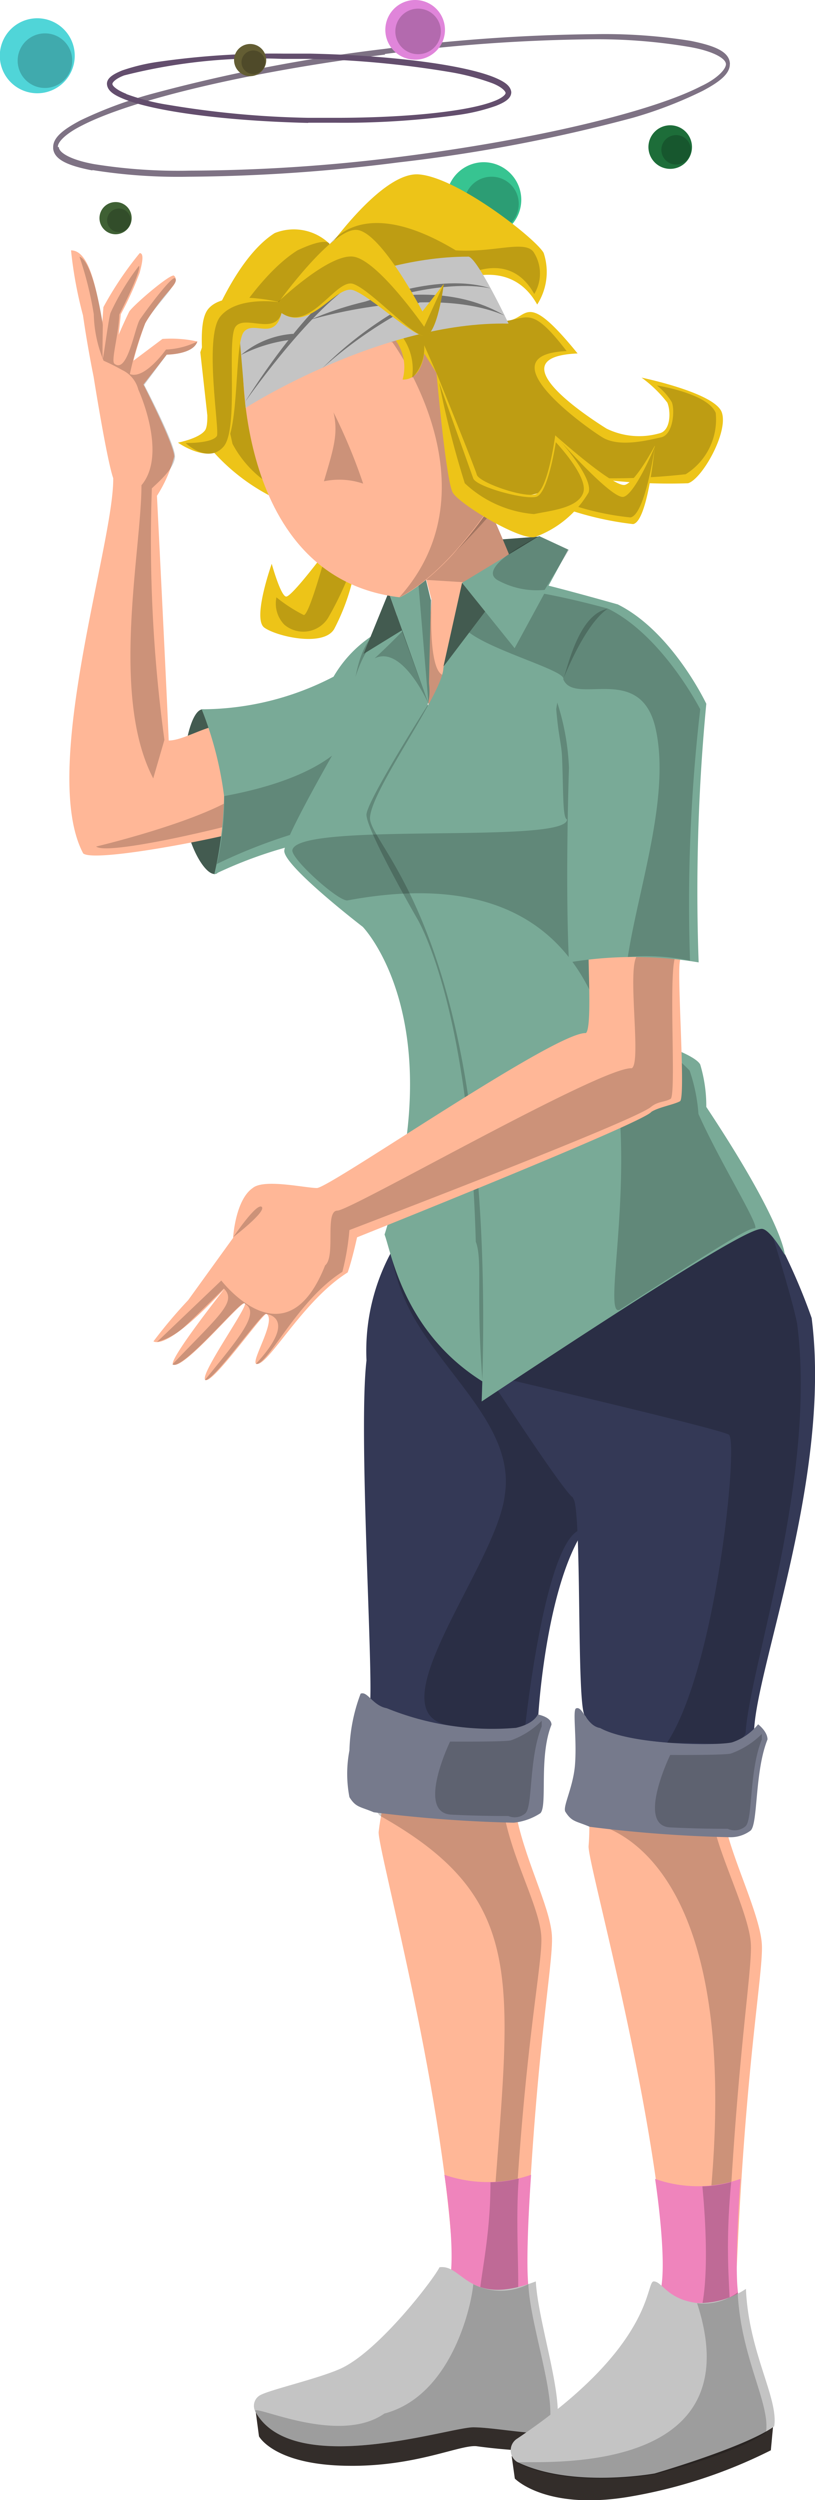 <svg xmlns="http://www.w3.org/2000/svg" viewBox="0 0 41.54 127.32"><defs><style>.cls-1{fill:#ffb797;}.cls-14,.cls-2{opacity:0.2;}.cls-3{fill:#ef84bc;}.cls-4{fill:#332d2a;}.cls-5{fill:#c4c4c4;}.cls-6{fill:#343956;}.cls-7{fill:#767a8c;}.cls-8{fill:#435b50;}.cls-9{fill:#79aa97;}.cls-10{fill:#edc418;}.cls-11{fill:#7e7284;}.cls-12{fill:#634e6d;}.cls-13{fill:#e085da;}.cls-15{fill:#50d5d8;}.cls-16{fill:#37c491;}.cls-17{fill:#3f6034;}.cls-18{fill:#635d33;}.cls-19{fill:#1d6d39;}.cls-20{fill:#727272;}</style></defs><g id="Ebene_2" data-name="Ebene 2"><g id="Layer_8" data-name="Layer 8"><path class="cls-1" d="M30,92.13A11.64,11.64,0,0,1,30,94c-.09.82,3.74,14.14,4,23.07-.34.6,1.22,1.73,1.22,1.73s2.16-.36,2.25-1.15c.4-12,1.46-17.15,1.36-18.66s-1.54-4.38-1.87-6.12C37.2,92.47,30,92.13,30,92.13Z"/><path class="cls-2" d="M30,92.82s9.44.75,5.49,24.47a3.07,3.07,0,0,0-.31,1.46s1.71-.29,1.79-1.08c.41-12,1.39-17.18,1.3-18.69s-1.59-4.42-1.92-6.16C36.63,92.47,30,92.82,30,92.82Z"/><path class="cls-3" d="M33.61,116.85c.48-1.34-.22-5.89-.22-5.89a6.53,6.53,0,0,0,4.35,0s-.42,5.72,0,6.23c.29.35-1.5,1.44-1.5,1.44S33.32,117.57,33.61,116.85Z"/><path class="cls-2" d="M35.8,111.34a5.64,5.64,0,0,0,1.47-.22c-.43,4.43.15,6.48-.18,6.93a1.6,1.6,0,0,1-.85.58s-.33-.12-.76-.31C36.06,117.3,36.09,114.4,35.8,111.34Z"/><path class="cls-1" d="M19.62,91.48s-.23,1-.32,1.8,3.57,14,3.82,22.9c-.35.6,1.4,1.9,1.4,1.9s2.16-.36,2.24-1.15c.41-12,1.47-16.87,1.37-18.38s-1.47-4-1.87-6.41C26.55,91.8,19.62,91.48,19.62,91.48Z"/><path class="cls-2" d="M19.62,91.48s-.85.45-.23,1c8.46,4.76,6.26,9.39,5.49,24.43a2.68,2.68,0,0,0-.36,1.18s1.48-.15,1.56-.94c.41-12,1.6-17,1.51-18.54s-1.54-4-1.94-6.47C25.94,91.79,19.62,91.48,19.62,91.48Z"/><path class="cls-3" d="M22.85,116.41c.47-1.34-.2-5.66-.2-5.66a6.76,6.76,0,0,0,4.42,0s-.42,5.71,0,6.22c.29.36-1.5,1.44-1.5,1.44S22.56,117.13,22.85,116.41Z"/><path class="cls-2" d="M25,111.13a6.13,6.13,0,0,0,1.44-.19c-.23,2.92.22,6.7-.26,7s-.64.42-.64.42-.35-.15-.8-.37C23.9,117.6,25,115.18,25,111.13Z"/><path class="cls-4" d="M13,122.56l.2,1.51s.77,1.46,4.53,1.5c3.42.05,5.66-1.06,6.54-1a27.82,27.82,0,0,0,4,.26c.41,0,.26-1.87.26-1.87Z"/><path class="cls-5" d="M22.4,115.46c-.26.56-3.12,4.32-5.08,5.18-1.16.51-3.58,1.06-4.07,1.34a.62.62,0,0,0-.24.82c1.87,3.45,9.87.81,11.11.81s4,.61,4.19.1c.54-1.35-.88-5.37-1-7.53C23.85,117.51,23.6,115.29,22.4,115.46Z"/><path class="cls-2" d="M24.12,116.32c-.05.84-1,5.66-4.53,6.59-2.37,1.66-6.78-.55-6.58-.11,1.87,3.45,9.87.81,11.11.81s3.61.6,3.81.1c.55-1.35-.91-5.23-1-7.39A3.12,3.12,0,0,1,24.12,116.32Z"/><path class="cls-4" d="M26.08,125.08l.16,1.14s1.55,1.62,5.75.94a25.46,25.46,0,0,0,7.3-2.38l.14-1.51-7.55,1.94Z"/><path class="cls-5" d="M33.32,116.18c-.43,0,.1,3.26-6.95,8a.7.7,0,0,0,0,1.2c2.78,1.35,7,.58,7,.58s4.65-1.35,6.09-2.4c.23-1.44-1.3-3.74-1.44-7a4.27,4.27,0,0,1-2.49.72C34,117.09,33.75,116.18,33.32,116.18Z"/><path class="cls-2" d="M26.37,125.43c2.78,1.35,7,.58,7,.58s4.23-1.08,5.67-2.14c.24-1.43-1.29-3.83-1.44-7.13a2.93,2.93,0,0,1-2.07.55C38.64,126.8,25.94,125.14,26.37,125.43Z"/><path class="cls-6" d="M20.1,63.48a10.56,10.56,0,0,0-1.42,5.8c-.42,3.58.34,15.69.18,17.49-.06.36.1.75,4.07,1.35,4.21.64,4.51-.81,4.51-.81s.38-6.51,2.35-9.43c.37-.06,0-6.88,0-6.88Z"/><path class="cls-2" d="M19.92,63.77a10,10,0,0,0,1.36,3.64c1.82,3,4.95,5.51,4.45,8.72-.41,3.58-6.77,11.14-2.8,11.74,4.21.64,3.85-.05,3.85-.05s1.08-10.06,3-9.94c.37-.06-2.51-5.34-2.51-5.34Z"/><path class="cls-7" d="M18.38,86.25a8.77,8.77,0,0,0-.57,2.89,6.27,6.27,0,0,0,0,2.38c.33.53.53.47,1.24.77a68.93,68.93,0,0,0,7.14.53,3.07,3.07,0,0,0,1.35-.48c.38-.36-.09-2.88.57-4.51,0-.4-.7-.52-.7-.52s-.16.46-1.11.68a14.31,14.31,0,0,1-6.59-1C19,86.86,18.73,86.1,18.38,86.25Z"/><path class="cls-6" d="M24.84,70s3.85,5.93,4.35,6.25.17,10.76.63,11.13c.22.23,0,1,4.13,1.37,4.32.41,4,.08,4.49-.71.2-3.39,3.94-13,2.93-20.92a30.41,30.41,0,0,0-2.25-4.93l-7.57.62Z"/><path class="cls-2" d="M24.84,70s11.81,2.75,12.31,3.06S36.53,84.9,34,88.75c3.36,0,3.5.32,4-.47.2-3.39,3.64-13,2.63-20.87-.25-1.3-1.48-5.22-1.48-5.22l-7.57.62Z"/><path class="cls-7" d="M29.36,87c-.19.08.06,1.62-.06,2.95-.11,1.13-.64,2.08-.48,2.32.33.52.54.46,1.24.76a68.93,68.93,0,0,0,7.14.53,1.7,1.7,0,0,0,1.06-.34c.38-.35.2-3,.86-4.64,0-.41-.48-.77-.48-.77a2.85,2.85,0,0,1-1.33.92c-.76.18-5.1.15-6.72-.73C29.87,87.88,29.71,86.85,29.36,87Z"/><path class="cls-2" d="M34.18,93.06c1.58.08,2.91.07,2.91.07A.84.84,0,0,0,38,93c.38-.36.17-2.79.83-4.42,0-.4,0-.28,0-.28a4.24,4.24,0,0,1-1.58,1c-.37.09-3.09.07-3.09.07S32.4,93,34.18,93.06Z"/><path class="cls-2" d="M23,92.41c1.58.08,2.91.07,2.91.07a.83.83,0,0,0,.87-.14c.38-.36.17-2.79.83-4.42,0-.41,0-.29,0-.29a4.21,4.21,0,0,1-1.58,1c-.37.08-3.09.06-3.09.06S21.19,92.31,23,92.41Z"/><polygon class="cls-8" points="27.53 27.32 24.62 27.54 24.91 29.38 27.68 28.99 27.53 27.32"/><path class="cls-8" d="M11.38,40.31c0,2.32.13,4.2-.45,4.2s-1.64-1.88-1.64-4.2.47-4.19,1.05-4.19S11.38,38,11.38,40.31Z"/><path class="cls-1" d="M5,19.36l.27-3.72a17.44,17.44,0,0,1,1.85-2.75c.27,0,.08.68,0,1A17.26,17.26,0,0,1,6.16,16l-.27,2.59Z"/><path class="cls-1" d="M11.52,36.89c-.95,0-2.15.82-2.92.82C8.5,35.22,8,25.25,8,25.25a7,7,0,0,0,.88-2c0-.61-1.57-3.67-1.57-3.67L8.5,18.06s1.35,0,1.56-.67a6.22,6.22,0,0,0-1.78-.13L6.8,18.37a19.75,19.75,0,0,1,.6-1.9,11.42,11.42,0,0,1,1.32-1.78c.27-.29.3-.51.15-.65s-2,1.43-2.28,1.82a25.11,25.11,0,0,0-1.06,2.51s-.16-1.15-.4-2.45c-.31-1.65-.68-3.17-1.51-3.17a21,21,0,0,0,.61,3.31c.24,1.67.54,3.12.54,3.12s.67,4.23,1,5.17C5.82,27.65,2,39.24,4.24,43.46c.62.52,8.1-1,8.38-1.25S12.47,36.89,11.52,36.89Z"/><path class="cls-2" d="M4.9,43.11c.62.53,8.36-1.38,8.64-1.62s.22-1.59-.73-1.59C11.73,41.49,4.9,43.11,4.9,43.11Z"/><path class="cls-2" d="M8.38,37.68a75.08,75.08,0,0,1-.64-12.81c.34-.33,1.14-1,1.18-1.6S7.35,19.6,7.35,19.6L8.5,18.06s1.35,0,1.56-.67a4,4,0,0,1-1.6.41s-1.08,1.54-1.84,1.25a15.69,15.69,0,0,1,.78-2.58C7.61,16,8.53,15,8.72,14.69c.07-.14.36-.38.2-.52s-1.53,1.71-1.79,2.1-.63,2.8-1.3,2.25c-.18-.15.22-1.48.25-2.5.93-1.83,1.08-2.44,1-2.48a12.5,12.5,0,0,0-1.45,2.4c-.11.37-.36,2.33-.39,2.3s0-1.61,0-1.68-.06-.41-.1-.64c-.31-1.65-.69-2.71-1.09-2.85A18,18,0,0,1,4.78,16a6.52,6.52,0,0,0,.5,2.37,10.29,10.29,0,0,1,.94.47,1.52,1.52,0,0,1,.83,1s1.51,3.27.16,4.87c0,3.3-1.6,10.72.6,14.93Z"/><path class="cls-9" d="M19.37,32.13A6.3,6.3,0,0,0,17,34.46a14.58,14.58,0,0,1-6.72,1.66,18.19,18.19,0,0,1,1.14,4.41,19,19,0,0,1-.5,4,22.1,22.1,0,0,1,5.81-1.86L20,35.84S19.94,31.61,19.37,32.13Z"/><path class="cls-2" d="M19.37,32.13c-1.36.59-1.43,4-1.43,4,.72.7-.26,3.26-6.51,4.41A14.82,14.82,0,0,1,11.05,44,27.43,27.43,0,0,1,17.1,41.9L20,35.84S19.94,31.61,19.37,32.13Z"/><path class="cls-1" d="M22,30.56,21.33,28l3.6-2.13s1.4,3.13,1.42,3.51c-.73,4.11-4.09,6.36-4.33,6.71s-.32-1.72-.32-1.72Z"/><path class="cls-2" d="M21.71,29.53,21.33,28l3.6-2.13s.08-.11.11.27A39.38,39.38,0,0,1,21.71,29.53Z"/><path class="cls-2" d="M24.12,29.68l-2.41-.15,3.22-3.67s1.4,3.13,1.42,3.51c-.73,4.11-4.09,6.36-4.33,6.71S24.91,32,24.91,32Z"/><path class="cls-9" d="M19.19,32.55c-1.39,1.28-1.6,4.77-1.6,4.77s-3.05,5.23-3.1,6,4,3.88,4,3.88,4.58,4.71,1.11,15.67c.36.93,1,5.19,5.34,7.69.73,0,1.8-21,1.8-21s-5.06-13.78-4.94-13.7c.49-1.43-1.18-5.06-1.18-5.06A8.9,8.9,0,0,1,19.19,32.55Z"/><path class="cls-2" d="M19.09,33.53c1.42-.71,2.75,2.31,2.75,2.31s-3.11,4.89-3.16,5.63,2.57,5.29,2.57,5.29,2.67,4.3,3,16.47c.36.94,0,2.77.34,7.06.72,0,2.19-20.75,2.19-20.75S23,34.21,23.12,34.14C21.71,35.57,22,30.51,22,30.51A35.63,35.63,0,0,1,19.09,33.53Z"/><path class="cls-9" d="M22.6,34c0,1.29-3.61,6.1-3.74,7.61s6.56,5.9,5.69,29.76c12.36-8.2,13.84-8.76,14.26-8.79S40,63.91,40,63.91s0-1.51-4-7.54a7.35,7.35,0,0,0-.31-2.16C35.4,53.67,33.18,53,33.18,53L31.49,30.78s-4.19-1.19-4.88-1.25C25.2,29.43,22.79,33.53,22.6,34Z"/><path class="cls-2" d="M28.9,41.73c0,1.3-13.85.07-14,1.58,0,.5,2.42,2.66,2.83,2.54,19.88-3.68,12.05,22,13.89,20.83,5.91-3.79,6.53-4.11,6.85-4.13s-1.77-3.35-2.87-5.82a8.68,8.68,0,0,0-.45-2.21,8.17,8.17,0,0,0-2-1.53L31.38,31.1s-5.48-1.56-5.94-.88c-.55,1.09-1.48,1-1.68,1.86,1.07,1,5.09,2.06,4.95,2.5a9.18,9.18,0,0,0-.36,1.53c.12,1.45.27,1.73.3,2.51C28.72,40.35,28.67,41.66,28.9,41.73Z"/><polygon class="cls-8" points="21.84 35.84 19.81 30.16 18.53 33.3 20.48 32.1 21.84 35.84"/><polygon class="cls-9" points="19.81 30.16 21.58 28.99 21.96 30.56 21.84 35.84 19.81 30.16"/><polygon class="cls-2" points="21.28 29.18 21.58 28.99 21.96 30.56 21.84 35.84 21.28 29.18"/><polygon class="cls-8" points="23.55 29.68 22.6 33.95 24.91 30.9 23.55 29.68"/><polygon class="cls-9" points="27.48 27.3 23.55 29.68 26.23 33.01 28.96 27.99 27.48 27.3"/><path class="cls-2" d="M27.48,27.3s-3.21,1.56-2.14,2.23a4.11,4.11,0,0,0,2.42.51L29,28Z"/><path class="cls-10" d="M16.79,12.41A2.62,2.62,0,0,0,14,11.87c-2.31,1.46-3.79,6.07-3.79,6.07l.55,4.94a10.23,10.23,0,0,0,3.63,2.67A18.84,18.84,0,0,1,16.66,28s-1.8,2.42-2.08,2.38-.73-1.67-.73-1.67-1,2.8-.38,3.25,3,1,3.56.08A10.91,10.91,0,0,0,18.23,28Z"/><path class="cls-2" d="M16.79,12.41s-.14-.36-1.63.34c-2.32,1.46-4.31,5.33-4.31,5.33l1,4.52a5.55,5.55,0,0,0,2.81,2.54,17.67,17.67,0,0,1,2,2.87s-.9,3.36-1.18,3.31a7.81,7.81,0,0,1-1.39-.9,1.55,1.55,0,0,0,.4,1.39,1.49,1.49,0,0,0,2.23-.34A16.74,16.74,0,0,0,18.23,28Z"/><path class="cls-1" d="M16.84,22.2a3.69,3.69,0,0,1-.42,2.15c1.25-.24,1.83-.31,1.83-.31A4,4,0,0,1,16.84,22.2Z"/><path class="cls-1" d="M12.38,18.18s-.46,11.24,8,12.24c2.25-1.14,4.35-4.22,4.35-4.22l-.58-9.07-5.46-2.67-3.72,1.83Z"/><path class="cls-2" d="M20,17.43s5.43,7.35.34,13c2.25-1.14,4.35-4.22,4.35-4.22l-.58-9.07-5.46-2.67-3.72,1.83Z"/><path class="cls-2" d="M17,21c.25,1.1,0,1.85-.49,3.51a3.78,3.78,0,0,1,2,.12A28.24,28.24,0,0,0,17,21Z"/><path class="cls-1" d="M30,48.73c0,.87.15,3.69-.14,3.88-1.55-.09-13.07,7.9-13.71,7.89s-2.7-.48-3.27,0c-.89.61-1,2.54-1,2.54L9.59,66.21a25.46,25.46,0,0,0-1.77,2.1c.83.41,3.63-2.69,3.63-2.69s-2.89,3.65-2.63,3.87c.55.3,3.48-3.28,3.66-3.12s-2.41,3.76-2,3.91,2.92-3.42,3.1-3.37c.54.33-.86,2.49-.5,2.55.6.1,2.35-3.23,4.64-4.66.22-.6.48-1.79.48-1.79s14.65-5.85,15-6.39c.38-.24,1.16-.37,1.46-.54s-.17-6.48,0-7.16S30,48,30,48.73Z"/><path class="cls-2" d="M32.58,48.59c-.73.18.16,5.52-.38,5.81-1.55-.09-14.33,7.25-15,7.25s-.07,2.33-.63,2.79c-2,5.06-5.29.77-5.29.77L8,68.34a3.41,3.41,0,0,0,1.49-.86c.16-.13,1.92-1.86,1.92-1.86.69.68-.28,1.4-2.63,3.87.55.3,3.45-3.23,3.66-3.12.87.44-.19,1.69-2,3.91.38.15,2.82-3.32,3.1-3.37.07,0,1.68.19-.5,2.55.6.1,2.12-3.26,4.41-4.69a12.86,12.86,0,0,0,.36-2.13s14.47-5.52,15.37-6.27c.35-.29.7-.24,1-.41s-.12-6.35.24-7.23C35,48.14,33.31,48.42,32.58,48.59Z"/><path class="cls-9" d="M31.49,30.78c-1.49.24-2.92,4.11-3.16,4.78A12.37,12.37,0,0,1,29,39.1s-.2,5.74,0,9.91a20,20,0,0,1,6.61,0A100.42,100.42,0,0,1,36,35.84S34.27,32.17,31.49,30.78Z"/><path class="cls-2" d="M31,31c-1.48.24-2.05,2.92-2.29,3.59.57,1.39,3.95-.9,4.71,2.53S32.54,45.22,32,48.73a11.32,11.32,0,0,1,3.17.19,86,86,0,0,1,.52-12.8S33.78,32.38,31,31Z"/><path class="cls-2" d="M11.89,63s1.19-1.77,1.45-1.54S11.89,63,11.89,63Z"/><path class="cls-11" d="M4.71,8.68c-1.19-.23-1.94-.53-2-1.11h0V7.49h0c0-.5.54-.91,1.39-1.36h0A21.35,21.35,0,0,1,7.66,4.8h0A83.24,83.24,0,0,1,19.59,2.49h0A89.6,89.6,0,0,1,30.3,1.74h0a27.73,27.73,0,0,1,4.9.34h0c1.19.24,1.94.53,2,1.12h0a.17.17,0,0,1,0,.07h0c0,.5-.54.91-1.39,1.36h0A21.35,21.35,0,0,1,32.25,6h0A81.87,81.87,0,0,1,20.32,8.27h0A87.82,87.82,0,0,1,9.61,9h0a27.58,27.58,0,0,1-4.9-.34Zm14.91-5.9c-7,.88-12.94,2.32-15.44,3.61h0c-.84.42-1.25.85-1.23,1.1H3v0H3c0,.29.63.66,1.81.87h0a27,27,0,0,0,4.85.33h0A87.09,87.09,0,0,0,20.28,8h0c7-.88,12.95-2.32,15.45-3.61h0C36.57,4,37,3.52,37,3.27h0v0h0c0-.29-.64-.66-1.81-.87h0A28.08,28.08,0,0,0,30.3,2h0a87.37,87.37,0,0,0-10.68.75Z"/><path class="cls-12" d="M15.71,6.26c-4.21-.1-7.8-.58-9.38-1.21h0c-.52-.21-.86-.42-.88-.78h0s0,0,0,0h0c0-.31.34-.5.77-.68h0a9.88,9.88,0,0,1,1.9-.45h0a41.25,41.25,0,0,1,6.29-.41h0l1.38,0h0c4.21.09,7.81.57,9.38,1.2h0c.51.21.85.42.89.76h0v0c0,.33-.33.52-.78.7h0a9.78,9.78,0,0,1-1.9.46h0a42.62,42.62,0,0,1-6.28.4H15.71ZM6.44,4.79a11.18,11.18,0,0,0,2.14.55h0A48,48,0,0,0,15.72,6h0L17.1,6h0c3.71,0,6.8-.34,8.08-.85h0c.4-.15.58-.32.59-.41h0v0h0c0-.09-.2-.32-.7-.51h0a12.09,12.09,0,0,0-2.14-.56h0A49.48,49.48,0,0,0,15.78,3H14.41a28.14,28.14,0,0,0-8.08.84h0c-.43.16-.61.36-.6.44h0c0,.1.23.31.71.5Zm19.48-.08h0Z"/><path class="cls-13" d="M22.68,1.52A1.52,1.52,0,1,1,21.16,0,1.52,1.52,0,0,1,22.68,1.52Z"/><g class="cls-14"><circle cx="21.31" cy="1.6" r="1.16"/></g><path class="cls-15" d="M3.81,2.83A1.91,1.91,0,1,1,1.9.93,1.91,1.91,0,0,1,3.81,2.83Z"/><g class="cls-14"><path d="M3.68,3.09A1.39,1.39,0,1,1,2.3,1.7,1.38,1.38,0,0,1,3.68,3.09Z"/></g><path class="cls-16" d="M26.57,10.16a1.91,1.91,0,1,1-1.91-1.9A1.92,1.92,0,0,1,26.57,10.16Z"/><g class="cls-14"><path d="M26.44,10.42A1.39,1.39,0,1,1,25.05,9,1.38,1.38,0,0,1,26.44,10.42Z"/></g><path class="cls-17" d="M6.71,11.1a.82.82,0,1,1-.81-.81A.81.81,0,0,1,6.71,11.1Z"/><g class="cls-14"><path d="M6.66,11.21a.6.6,0,1,1-.6-.59A.6.6,0,0,1,6.66,11.21Z"/></g><path class="cls-18" d="M13.57,3.06a.82.82,0,1,1-.82-.82A.82.82,0,0,1,13.57,3.06Z"/><g class="cls-14"><path d="M13.51,3.17a.6.6,0,1,1-.59-.6A.6.6,0,0,1,13.51,3.17Z"/></g><path class="cls-19" d="M35.27,7.49a1.11,1.11,0,1,1-1.11-1.11A1.11,1.11,0,0,1,35.27,7.49Z"/><g class="cls-14"><path d="M35.21,7.63a.75.75,0,1,1-.75-.75A.75.75,0,0,1,35.21,7.63Z"/></g><path class="cls-10" d="M16.42,13.07s2.94-4.32,4.91-4.19,6,3.29,6.38,4a3.07,3.07,0,0,1-.33,2.63C25.92,12.89,23,14.46,23,14.46l-8.64,1.48Z"/><path class="cls-2" d="M16.42,13.07s1.32-3.63,6.81-.32c2,.13,3.6-.58,4,.14a2,2,0,0,1,0,2.08c-1.47-2.63-4.26-.51-4.26-.51l-8.64,1.48Z"/><path class="cls-10" d="M29.44,18c-4.2.18.6,3.28,1.48,3.83a3.79,3.79,0,0,0,2.68.24c.61-.13.59-1.17.41-1.57a6.43,6.43,0,0,0-1.31-1.27S36.44,20,36.79,21s-1,3.39-1.72,3.61a28,28,0,0,1-4.66-.23L25,25.72l-1.64-1L22.25,19,21.62,18s-.12,1.36-1.1,1.33A2.32,2.32,0,0,0,20,17.13c1.16-.74,4.86-.67,5.9-.8S26.78,14.73,29.44,18Z"/><path class="cls-2" d="M28.88,17.88c-4.2.18.94,3.85,1.82,4.39s2.39.13,3,0,.71-1.39.54-1.79a3.05,3.05,0,0,0-.76-.85s2.6.4,3,1.4a3.29,3.29,0,0,1-1.53,3.12,33.65,33.65,0,0,1-4.49.2L25,25.72l-1.64-1L22.25,19l-.63-1.42A2.15,2.15,0,0,1,21,19.25a2.82,2.82,0,0,0-.68-2.33c1.15-.74,4.5-.46,5.54-.59S27.14,15.6,28.88,17.88Z"/><path class="cls-10" d="M28.3,22.17s3,2.69,3.56,2.52,1.52-2,1.52-2-.35,3.86-1.11,4a16.07,16.07,0,0,1-3.68-.87Z"/><path class="cls-2" d="M28.3,22.17s2.89,3.3,3.49,3.13,1.59-2.57,1.59-2.57-.49,3.5-1.25,3.62a13.89,13.89,0,0,1-3.41-.79Z"/><path class="cls-10" d="M22.25,19s.48,5.5.83,6.09,3.4,2.43,4.18,2.26A5.24,5.24,0,0,0,30,25.08c.27-.8-1.7-2.91-1.7-2.91s-.37,2.81-1,3-2.89-.6-3-1S22.25,19,22.25,19Z"/><path class="cls-2" d="M22.38,19.48a48,48,0,0,0,1.31,5.13,5.85,5.85,0,0,0,3.53,1.57c.78-.17,2.25-.29,2.51-1.1s-1.4-2.56-1.4-2.56-.39,2.62-1,2.78-3.07-.52-3.21-.94Z"/><path class="cls-5" d="M12.52,20.77s6.91-4.43,13.4-4.29c.12.24-1.66-3.54-2.08-3.41-5.8,0-11.65,3.85-11.65,3.85Z"/><path class="cls-20" d="M12.49,20.47h0c.11-.18,2.74-4.44,5.13-6.12l.17.23C15.45,16.23,12.52,20.43,12.49,20.47Z"/><path class="cls-20" d="M15.8,16.29h0c.24-.08,5.73-2.7,9.92-.22h0C21.93,14.44,15.86,16.27,15.8,16.29Z"/><path class="cls-20" d="M19,15.42l-.4-.06c.14,0,3.78-1.53,6.42-.67h0C22.57,14.17,19,15.41,19,15.42Z"/><path class="cls-20" d="M12.28,18.08h0A4.6,4.6,0,0,1,14.94,17l0,.29A7.67,7.67,0,0,0,12.28,18.08Z"/><path class="cls-20" d="M16.43,18.75h0a19.15,19.15,0,0,1,5-3.59l.08.18A22.13,22.13,0,0,0,16.43,18.75Z"/><path class="cls-10" d="M14.35,15.94c1.48,1,2.77-1.47,3.66-1.16s2.94,2.28,3.61,2.33,1-2.65,1-2.65l-1.09,1.4s-2.07-4-3.32-4.15-4,3.67-4,3.67-2.77-.69-3.61.37.31,5.4-.14,6.15c-.29.43-1.39.64-1.39.64s1.56,1.11,2.36.21.5-5.24,1-5.85S14,17.4,14.35,15.94Z"/><path class="cls-2" d="M14.35,15.94c1.48,1,2.77-1.79,3.66-1.48s2.94,2.6,3.61,2.65,1-2.65,1-2.65l-1,2.18s-2.36-3.4-3.61-3.57-3.84,2.31-3.84,2.31-2.11-.31-2.95.75,0,5.88-.17,6.08c-.27.38-1.59.35-1.59.35s1.13,1.09,1.93.19.14-5.51.62-6.12S14,17.09,14.35,15.94Z"/></g></g></svg>